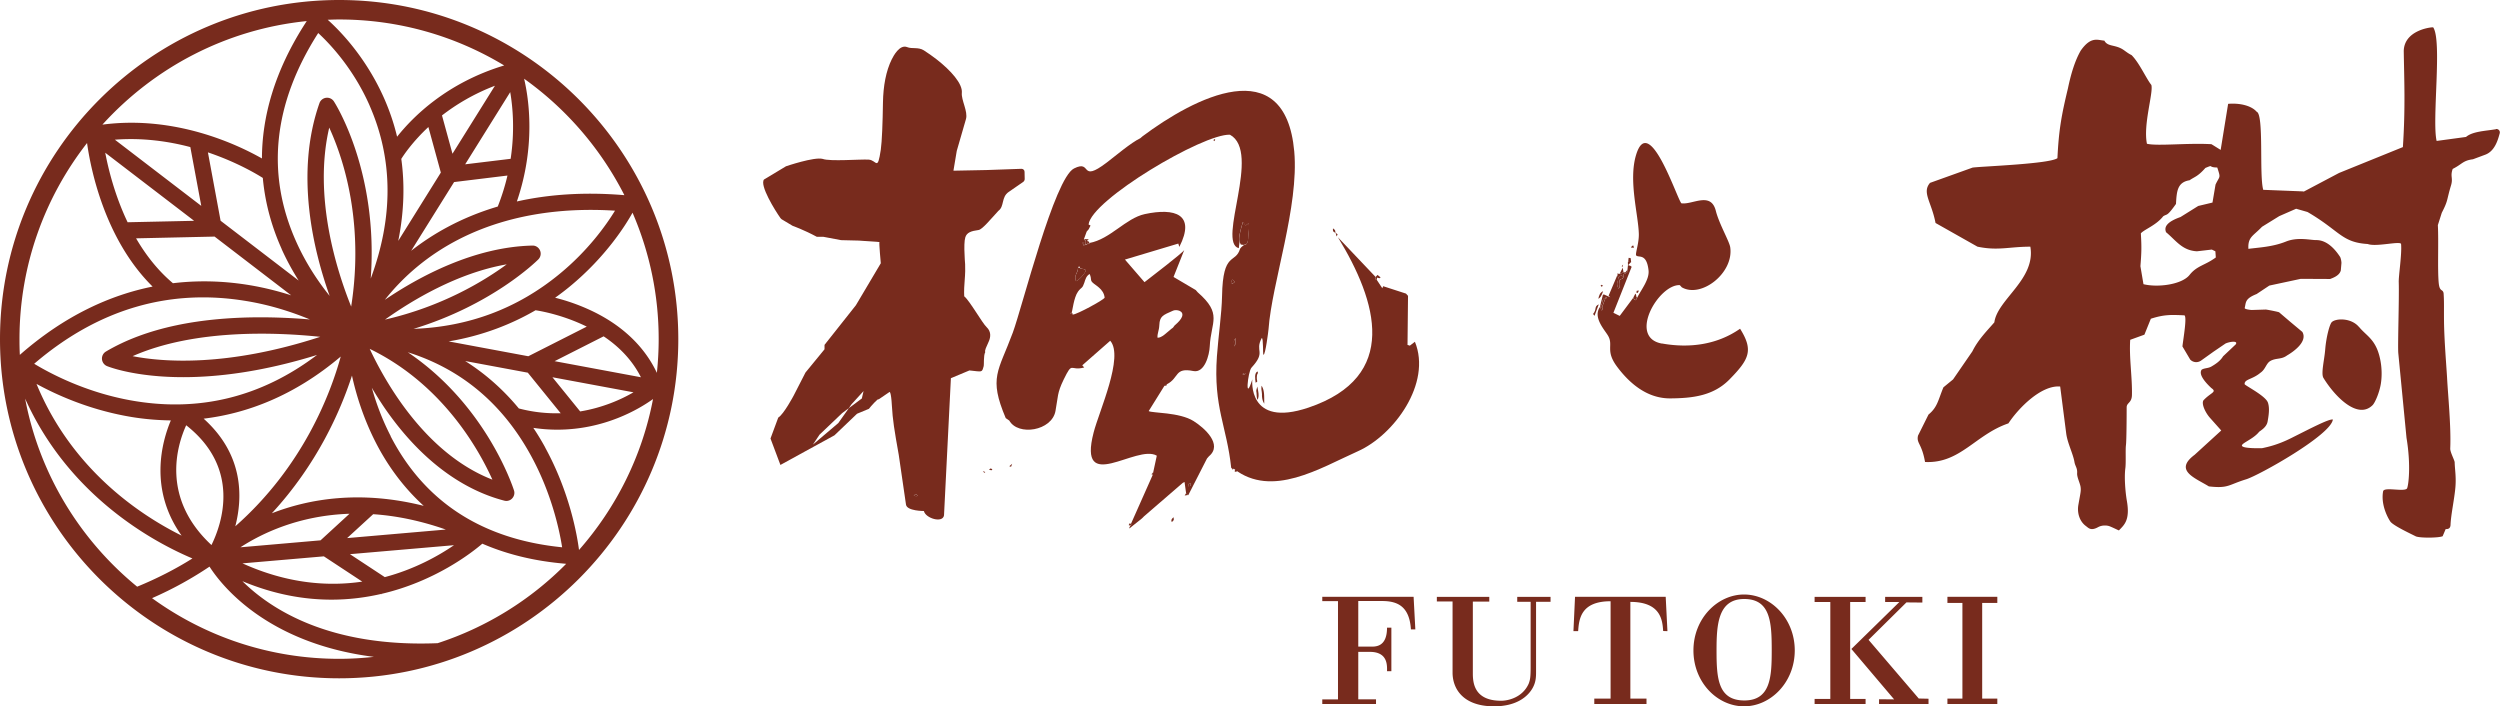 <svg xmlns="http://www.w3.org/2000/svg" viewBox="0 0 345.2 97.53"><defs><clipPath id="clippath"><path style="fill:none" d="M158.29 52.42h30.34v30.34h-30.34z"/></clipPath><style>.cls-3{fill:#782b1d}</style></defs><g style="isolation:isolate"><g id="_レイヤー_2"><g id="_レイヤー_1-2"><path class="cls-3" d="M151.06 39.18c-.66-.52-.21-.49-.61-1.37.39.87-.05.85.61 1.37m-1.91-2.13c-.1-.07-.11-.07-.18-.09.07.03.09.03.18.09m3.38 4.05c-.23.37-3.79 2.28-4.36 2.32-.01-.01-.03-.02-.04-.04l.04.04-.11-.05.11.05c.57-.04 4.13-1.94 4.36-2.32-.05-.59-.39-1.06-.79-1.41.4.34.74.82.79 1.41"/><path class="cls-3" d="M148.11 43.35s-.02-.03-.01-.04c.02-.01 0-.03-.01-.05.02.02.03.04.01.05 0 0 0 .02.01.04m23.83 8.18c.07.05-.02.21-.1.21-.34 0-.28-.09-.14-.16-.14.07-.21.16.14.16.08 0 .17-.16.1-.21m-11.86-6.64c.05-1.24.5-1.38 1.92-2 .44-.19 1.54 0 1.22.85.32-.84-.78-1.04-1.22-.85-1.42.62-1.86.76-1.92 2-.03.77-.3 1.17-.25 1.74-.05-.57.22-.97.25-1.74m-11.44-6.1c.2-.09.57-.41.87-.76-.3.35-.66.67-.87.76m21.8 9.01c-.02-.19-.04-.34-.05-.48.01.14.03.29.05.48 0 0 .1.08.18-.56v-.08.08c-.07.64-.18.56-.18.56m.17-1.01c.01.08.02.14.02.19 0-.05 0-.11-.02-.19m-.24.39c0-.12.05-.23.12-.33-.07.11-.12.21-.12.33m-.36-8.31c-.1.21.03.17.1.25-.07-.09-.2-.04-.1-.25m.16-.28c.4.33.4.34-.03.59.43-.25.43-.26.03-.59m-21.15-1.82-.16.13c.02.87-.6.97-.29 1.92-.31-.95.3-1.05.29-1.92l.16-.13.15.29c.36.11.43.02.77.24-.35-.23-.41-.13-.77-.24l-.15-.29ZM148 43.13s-.01-.03-.02-.04c.09-.1.27-2.01.86-2.83.25-.34.4-.43.53-.56-.13.14-.28.22-.53.56-.59.82-.77 2.73-.86 2.83l-.21.16.21-.16s.01.03.02.04m12.76 3.09c.45-.34.91-.8 1.21-.99l.05-.07-.05.07c-.3.2-.76.65-1.21.99M149.6 33.44l-.01-.01.01.01m.81.16s.02.03.01.04c0 0 0-.02-.01-.04m5.73 38.9v-.02.02m-.05.12.02-.03s0 .02-.02.03m-5.97-38.96-.22.13-.35.03.35-.03.22-.13zm13.96 33.28s0 .11-.02.21c.16-.04.25-.04.29-.05-.04 0-.13.01-.29.05.02-.1.02-.16.02-.21m.36-.16c0 .06-.01.11-.02.15 0-.04 0-.09.02-.15m-.05.31h-.01.01m56.78-24.2s-.01-.01-.02-.03c0 .01.02.02.02.03m4.77-1.89c-.1-.08-.04.01 0 0m-1.76-2.78-.25-.18.25.18zm.47-.58-.27.11.27-.11zm-1.15 2.22c-.13-.25-.19-.41-.2-.55.01.14.07.31.2.55m-2.51 2.61s.04.03.13-.13c.03.05.05.08.08.1l.48-1.3v-.04c-.66.31-.22.68-.77 1.31l.1.13s-.02-.06-.01-.07m0 .08s.01.05.02.09c0 0 0 .02.02.03 0-.01-.01-.03-.02-.03a.2.2 0 0 0-.02-.09"/><path class="cls-3" d="m194.64 47.71-.29-.08.07-6.78-.28-.31-3.15-1.02-.12.28-.74-1.12c-.25-.22-.19.1-.18-.43l-5.21-5.49c5.44 8.89 8.55 19.25-4.06 23.52-8.49 2.87-7.76-3.91-7.76-3.9-1.07 3.42-.62-1.07-.11-1.62 2.08-2.26.4-2.19 1.41-4.08.25-.05.13 2.29.24 2.31.26.06.68-3.27.7-3.55.44-6.3 4.23-16.94 3.55-24.53-1.26-13.99-13.88-7.38-20.95-2.09l-.3.26c-1.32.64-3.39 2.41-4.65 3.37-3.82 2.9-1.96-.47-4.51.81-2.71 1.36-7.12 19.04-8.45 22.66-2 5.41-3.37 6.16-.98 11.81l.49.34c1.22 2.17 5.88 1.43 6.38-1.32.37-1.99.21-2.45 1.13-4.34 1.29-2.64.83-1.12 2.84-1.67l-.27-.3 3.86-3.39c1.92 2.19-1.54 9.74-2.29 12.66-2.26 8.71 5.94 1.56 8.72 3.21l-.5 2.32-.08.37-3 6.75s.06.02.07.03c0 0 0 .02-.04.08 0 .01-.01.03-.02.04v.04c-.01.02-.02.04-.03.07 0 .01 0 .02-.02.03s-.03-.03-.05-.04l-.15.33h.07l1.7-1.36.29-.29 5.35-4.62.24-.12.22 1.57.29.26 2.59-5.07.27-.31c1.96-1.63-.65-3.94-2.12-4.86-1.96-1.24-5.75-1.09-6.2-1.38l2.16-3.47.21-.14.15-.1c1.71-.87 1.02-2.35 3.64-1.82 1.58.32 2.22-2.25 2.27-3.4.17-3.46 1.79-4.46-1.67-7.48l-.26-.3-3.07-1.81 1.48-3.72c-.26.44-4.72 3.83-5.49 4.44l-2.7-3.12 7.37-2.21.14.46c2.31-4.53-.62-5.42-4.77-4.53-2.64.57-4.77 3.47-7.65 3.99-.02.05-.02.08-.01.1 0 .02.02.03.01.04 0 .01-.06 0-.3.01l-.22.13-.35.03c-.02-.33-.06-.39-.04-.39h.08c.05 0 .13-.01.25-.06l.02-.04.04-.09-.24-.24.39-1.07.28-.32.25-.51-.27-.14c.33-3.37 15.84-12.57 19.52-12.4 4.39 2.39-1.83 14.85 1.22 15.67l.1-.82c-.21-.47.18-1.84.37-2.48.05-.15.08-.28.09-.32l.37.52.43-.35c.05.43.05.7.02.98-.02.21-.04.44-.06.76-.06 1.38-.36 1.15-.63 1.29l-.32.26s-.18.22-.19.23c-.63 2.16-2.38.26-2.49 6.52-.04 2.39-.53 5.76-.71 8.34-.5 7.02 1.37 9.67 1.97 15.38.05.04.09.06.12.08.08.05.1.02.26.08 5.24 4.09 11.89-.1 17.11-2.43 5.01-2.23 10.22-9.4 7.88-15.12l-.73.56Zm-30.2 19.07c0 .06-.02.11-.02.15-.01.1 0 .15-.03.16h-.03c-.04 0-.13 0-.29.05.02-.1.02-.16.02-.21 0-.14-.04-.09.36-.16m-4.37-21.88c.05-1.24.5-1.38 1.91-2 .45-.19 1.54 0 1.22.85-.12.31-.42.7-1.01 1.19l-.18.24-.05.07c-.3.2-.76.65-1.21.99-.33.25-.66.43-.93.4-.05-.57.22-.97.25-1.74m-9.63-7.08c.39.87-.05.85.61 1.37.11.09.26.2.45.33.08.05.15.12.23.19.41.34.74.82.79 1.41-.23.37-3.79 2.28-4.36 2.32l-.11-.05-.28-.12.21-.16c.09-.1.27-2.01.86-2.83.24-.34.4-.43.53-.56.12-.12.21-.27.34-.66.17-.54.28-.94.74-1.22m-.52-.53c-.05.21-.22.48-.43.73-.3.35-.66.67-.87.76-.02.01-.05.03-.07.03-.31-.95.3-1.05.29-1.92l.16-.13.15.29c.36.11.43.02.77.24m20.2 1.89s-.02-.05-.03-.06c-.07-.09-.2-.04-.1-.25.03-.07.08-.15.16-.28.4.33.4.34-.03.59m.48 7.97v.08c-.07.64-.18.56-.18.56-.02-.19-.04-.34-.05-.48 0-.05-.01-.1-.01-.14 0-.12.05-.23.12-.33.03-.05.05-.09.11-.14 0 .03 0 .05.01.08.01.08.02.14.02.19 0 .05 0 .11-.01.19m1.21 4.56c-.34 0-.28-.09-.14-.16.04-.02.07-.03.11-.05.06-.02.1-.02.12 0 .07.05-.02.21-.1.21"/><path class="cls-3" d="M155.88 72.54s.08.01.13.03H156c-.05-.02-.09-.02-.12-.03m-22.74-31.6s-.06-.75.05-2.03c.2-2.43 0-2.79 0-3.7-.06-1.03-.04-2 .1-2.44.21-.67.8-.87 1.83-1.01.52-.07 1.7-1.53 2.74-2.65.85-.62.37-1.88 1.41-2.6.8-.56 1.61-1.11 2-1.38.14-.1.23-.26.22-.44l-.02-.97c0-.24-.2-.42-.44-.41l-4.82.17-4.56.09.46-2.74s.39-1.3 1.27-4.39c.3-1.05-.67-2.61-.57-3.63.12-1.25-1.52-3.08-3.48-4.61-.58-.45-1.18-.87-1.77-1.25-.76-.48-1.64-.17-2.29-.44-1.05-.43-1.91 1.24-2.13 1.67-.81 1.63-1.18 3.71-1.22 5.94-.04 2.87-.14 5.43-.3 6.55-.46 3.04-.56 1.44-1.67 1.37-1.16-.07-5.34.28-6.36-.1-1.16-.31-5.06 1.02-5.06 1.02l-3.04 1.83c-.63.79 1.52 4.26 2.28 5.33l.15.15 1.52.91s1.53.54 3.35 1.52h.91l2.44.46 2.45.06 2.84.2c-.07.15.19 2.93.19 2.93l-3.44 5.8-4.33 5.47v.61l-2.63 3.21-1.63 3.18s-1.37 2.59-2.13 3.04l-1.07 2.89 1.37 3.65 1.26-.69 2.02-1.11 4.18-2.29 3.12-2.98 1.64-.68c.19-.27 1.39-1.6 1.31-1.28l1.54-1.05s.21-.1.32 1.88c.11 1.98.33 3.33.95 6.81l1 6.87c.13.89 2.47.88 2.47.88.23 1.02 2.61 1.72 2.78.6l.95-18.94 2.56-1.07c1.82.19 1.71.31 1.96-.56.08-.26-.04-1.48.22-1.96-.09-.27.14-.69.49-1.48.28-.62.34-1.38-.3-1.98-.6-.56-2.31-3.61-3.08-4.25m-16.69 12.32-.33.14.33-.14Zm2.57 1.76-1.82 1.36-1.46 2.06-3.5 2.97.91-1.37 3.12-2.97.92-.69.37-.53 1.67-1.83-.23.99Zm7.14 13.46c.16-.12.2-.37.51-.07 0 .21-.25.09-.51.07m94.82-25.99s0 .02.01.07c0-.05-.02-.06-.01-.07"/><path class="cls-3" d="M229.48 47.44c-4.74-.84-.46-8.2 2.47-8.07l.27.3c2.69 1.55 7.21-1.98 6.69-5.53-.13-.85-1.52-3.18-1.99-5.03-.69-2.71-3.24-.8-4.76-1.04-.66-.79-4.5-12.65-6.27-6.61-1.03 3.52.33 8.17.4 10.83.03 1.21-.44 2.51-.39 2.94.26.46 1.45-.41 1.73 2.09.15 1.26-1.01 2.67-1.57 3.79l-.17.31-.02.04c-.19-.17-.1.17-.34-.36l-1.88 2.52-.87-.43 2.52-6.35-.16-.13-.32-.09v-.28l-.1.91-.04.23-.02.16-.26.12-.22.1v.37h.01c-.3.51 0 .11-.53.41-.04.28-.08.38-.08.63 0 .49.25.02-.07.6-.13-.25-.19-.41-.2-.55-.02-.25.08-.43.14-.81 0-.04.02-.09.02-.14l-.14-.4-1.21 2.85.23.23-.88-.39-.14.04-.42 1.72c.55-.64.11-1 .77-1.31-.02-.19-.03-.01.2-.07l-.18.29c0-.08 0-.14-.01-.18l-.48 1.3c.09.07.15.04-.02.44 0 0-.01-.01-.02-.03-.03-.04-.09-.13-.12-.19 0-.01-.01-.03-.02-.04a.2.2 0 0 0-.02-.09l-.1-.13c-.98 1.42.64 3.11 1.12 3.93.8 1.34-.42 2.05 1.26 4.3 1.74 2.33 4.17 4.39 7.34 4.37 3.12-.02 5.96-.37 8.16-2.6 2.76-2.81 3.35-4.04 1.48-7.02-3.28 2.29-7.15 2.69-10.78 2.04"/><path class="cls-3" d="m225.16 35.64-.28-.04-.06.55.41.05-.07-.56zm-52.77-3.11c.02-.32.04-.55.06-.76.02-.28.03-.55-.02-.98l-.43.35-.37-.52s-.05.17-.09.32c-.19.64-.58 2.01-.37 2.48l.16.35.43.05c.27-.14.57.09.63-1.29m-23.22 4.53s-.01 0-.02-.01c-.1-.07-.11-.07-.18-.09a.31.31 0 0 1-.11-.05c.02.87-.6.97-.29 1.92.02 0 .04-.02.07-.03.2-.09.57-.41.87-.76.21-.25.39-.52.43-.73-.35-.23-.41-.13-.77-.24m74.13 2.24c.01.14.07.31.2.55.31-.58.07-.11.07-.6 0-.25.05-.35.08-.63.52-.3.23.1.52-.41l-.25-.19-.13-.1-.25.33-.08.1c0 .05-.02.09-.02.14-.07.38-.17.56-.14.81m-49.05 15.26c.02.5.1.82.32 1.17-.02-.95.06-1.83-.37-2.48-.08.56.03.58.06 1.31"/><path class="cls-3" d="m223.93 38.04.25.19v-.37l.21-.1.26-.12.03-.16.04-.24-.3.38-.23-.03-.2.09-.34.15c-.64-.12-.2-.09-.31.14l.14.4.08-.1.25-.33.13.1Zm-50.3 17.18c.31-.51.08-1.3-.02-1.85l-.14.51c-.01.22.01.2.03.35.04.41 0 .7.14.98m-.01-3.93c-.46.28-.32 1.01-.25 1.57.39-.23.14-.14.16-.75.02-.72.27-.41.09-.83m46.33-7.93.21.27.59-1.59c-.7.32-.23.68-.79 1.33m5.91-1.94.17-.31s-.09-.08-.11-.1c-.03.01-.1-.08 0 0 .02 0 .03-.05-.01-.18-.06-.19.02-.09-.12-.28l-.28.54c.24.53.15.19.34.36l.02-.04Zm-4.72-.7c.08-.19.11-.3.2-.5-.42.17-.56.54-.66 1.04 0 0 .27-.1.46-.54m-31.03-2.03v-.35c.49.1.2.15.51-.02l-.43-.35-.26.28c-.01.53-.07.21.18.43m-40.28-5.29.05.41.22-.13-.01-.42.23-.2-.67-.03.24.23-.04.1-.02.04zm20.75 13.33c-.05.04-.07.09-.11.14-.07.11-.12.21-.12.33 0 .04 0 .09.01.14.01.14.03.29.05.48 0 0 .1.08.18-.56v-.08c0-.08.01-.14.01-.19 0-.05 0-.11-.02-.19 0-.02 0-.04-.01-.08"/><path class="cls-3" d="m223.98 37.68.19-.08-.1-.64-.44.87.35-.15zm-53.81.91c-.08.13-.13.21-.16.28-.1.21.03.17.1.25.01.02.03.03.03.06.43-.25.43-.26.03-.59m-20.27-4.8-.04-.41c-.12.05-.2.06-.25.06h-.08c-.02 0 .03.07.04.39l.35-.03Zm34.52-1.63c-.11-.47 0-.32-.36-.63-.03.42 0 .45.36.63m-20.34 34.78s0 .11-.02.21c.16-.04.25-.04.29-.05h.03c.02-.02.02-.06.03-.16 0-.04 0-.09.02-.15-.39.08-.36.03-.36.16Zm60.73-30.34c.17-.17.24-.24.41-.4l-.41-.05h-.03v.17l.01.28Zm-74.69-2.94c.24 0 .29 0 .3-.01 0 0 0-.02-.01-.04 0-.02 0-.05.01-.1-.25-.34-.02-.11-.31-.26v.41Zm71 8.68c-.09.16-.13.11-.13.13 0 0 0 .03.01.07 0 .02.01.05.02.09 0 0 0 .02.02.04.03.06.08.15.12.19 0 .01.02.02.02.03.17-.41.11-.37.02-.44-.02-.02-.05-.05-.08-.1m-94.95 26.11c.26.02.51.14.51-.07-.31-.3-.35-.05-.51.07m99.41-34.54c-.18.06-.13-.14-.38.27.72.02.28.08.38-.27m-69.49 38.7s.01-.02.02-.03c.01-.02.02-.05.03-.07v-.04c0-.02.02-.03.02-.04.04-.06.05-.07.04-.08 0 0-.03 0-.07-.02-.01 0-.03-.02-.05-.04a.435.435 0 0 1-.06-.07.77.77 0 0 0-.09.13v.01c-.02.03-.04.06-.05.08-.01.02-.02.04-.02.05v.03h.02c.03 0 .08.01.12.03h.03c.02 0 .03.02.05.04m70.22-32.48c-.45.05-.24-.04-.37.35.22-.26.07.34.37-.35m-62.52 27.97-.2.33.48-.07-.28-.26zm-47.65-14.71.33-.14m55.38-1.51c.08 0 .17-.16.1-.21-.02-.02-.06-.02-.13 0-.04.01-.08.03-.11.04-.14.07-.21.16.14.16m12.58-19.56.14.49c.17-.34.2-.27-.14-.49m-36.3 11.22s0-.01-.02-.02c-.01-.01-.02-.03-.01-.04.02-.01 0-.03-.01-.05-.02-.02-.04-.04-.05-.06-.01-.02-.02-.05-.04-.08 0-.01-.01-.03-.02-.04l-.21.16.28.12.11.05s-.03-.02-.04-.04m73.25-3.92c-.42-.22-.08-.17-.36-.02.19.12-.03.24.36.02m-53.83-20c.21-.25.17.36.26-.25-.23.08-.14-.04-.26.25m2.6 45.16s-.07-.04-.12-.08l.2.31.17-.15c-.16-.06-.17-.04-.26-.08m-10.97.96.08-.37-.23.27.15.1zm1.83-12.47-.21.15.29-.02.07-.23-.15.1zm60.71-11.79.18-.29c-.23.06-.22-.12-.2.07v.04c0 .05 0 .1.01.18m2.44-4.79-.25.29c.22-.23.11.41.25-.29m101.61 8.62c-1.1-1.31-3.23-1.2-3.76-.67-.3.31-.77 2.06-.91 3.82-.11 1.39-.6 3.29-.24 3.88 1.53 2.51 4.71 5.83 6.79 3.76.33-.33.96-1.76 1.15-3.03.26-1.76-.04-3.55-.54-4.73-.66-1.53-1.58-1.96-2.48-3.03"/><path class="cls-3" d="M344.65 17.84c-1.35.24-3.23.28-4.14 1.07l-4.06.55c-.67-2.87.79-13.88-.48-15.69-.67 0-4 .55-4.06 3.27.06 3.94.24 7.88-.12 13.27l-8.81 3.57-4.92 2.6.02-.05-5.57-.22c-.58-1.97.12-10.42-.91-10.78-.73-.85-2.35-1.23-3.94-1.09l-1.03 6.36-1.27-.79c-3.35-.19-7.46.29-8.91-.06-.54-2.67.91-7.03.61-8.12-.73-.91-1.64-3.03-2.73-4.12-.67-.33-1.02-.72-1.49-.94-.99-.49-1.85-.27-2.27-1.06-.91-.06-1.85-.65-3.27 1.39-.79 1.39-1.33 3.15-1.76 5.21-.89 3.7-1.26 5.72-1.45 9.63-1.09.8-10.35 1.12-11.71 1.3l-5.88 2.11c-1.15 1.33.2 2.61.76 5.54l5.79 3.27c2.85.59 4.3.01 7.3 0 .78 4.5-4.55 7.27-4.97 10.45-.91 1.06-2.22 2.35-3.03 4l-2.67 3.88-1.33 1.09c-.73 1.74-.81 2.74-2.06 3.76l-1.45 2.91c-.24 1.09.52 1.05.97 3.64 4.85.24 6.95-3.78 11.51-5.33 1.4-2.12 4.53-5.31 7.15-5.09l.83 6.46c.16 1.32.96 2.85 1.14 3.96.1.6.42.81.37 1.55-.04.55.41 1.38.48 1.92.07.55-.02.8-.31 2.46-.18 1.03.12 2.24 1.05 2.92.35.26.67.7 1.67.15.64-.35 1.35-.22 1.58-.13.44.17 1.1.5 1.3.58.71-.75 1.58-1.39 1.09-4.13-.17-.98-.38-3.07-.2-4.47.1-.75 0-2.53.08-3.16.08-.58.1-3.85.1-5.23 0-.67.7-.59.73-1.7.05-2.56-.4-5.12-.24-7.63l1.96-.71.89-2.2c1.86-.6 2.81-.55 4.64-.47.36.25-.13 3.04-.28 4.29l1.07 1.81c.39.42 1.03.48 1.5.15l1.72-1.23 1.66-1.13c.6-.27 1.78-.42 1.41.12l-1.75 1.65c-.36.61-.97 1.04-1.63 1.42-.44.25-.92.18-1.32.42-.58.78 1.01 2.23 1.33 2.54.83.58-.06.59-1.09 1.7-.3.48.26 1.69.91 2.42l1.55 1.74-3.68 3.36c-2.9 2.17.07 3.19 1.97 4.36 2.72.31 2.67-.22 5.15-.98 1.76-.54 11.7-6.1 11.97-8.25-.51-.14-3.3 1.34-5.75 2.56-1.8.9-3.11 1.2-4 1.39 0 0-1.98.07-2.61-.18-.85-.34 1.27-.91 2.18-2.08.28-.22 1.03-.64 1.17-1.41.14-.79.32-1.84.04-2.63-.34-.95-3.19-2.36-3.21-2.54-.06-.69 1.07-.63 2.18-1.57.72-.49.77-1.29 1.39-1.64.78-.43 1.51-.17 2.28-.75.85-.49 2.89-1.9 2.12-3.25l-1.71-1.43-1.5-1.28c-.12-.07-1.7-.38-1.84-.38l-1.92.06c-.19 0-1.04-.1-.99-.28.19-.77 0-1.27 1.64-1.92l1.76-1.17 4.34-.93 4.06.02c.32-.13 1.29-.44 1.47-1.19l.08-.93c.04-.18-.08-.78-.18-.93-.98-1.51-2.12-2.34-3.31-2.32-.81 0-2.55-.45-4.16.2-1.86.75-3.79.82-5.19 1.01-.03-.5.02-.86.14-1.16.26-.66.87-.98 1.74-1.89l2.38-1.47 2.33-1.02 1.57.45c4.48 2.61 4.69 4.2 8.32 4.42 1.15.44 4.52-.46 4.6 0 .13 1.41-.36 4.45-.32 5.29.07 2.35-.16 8.81-.06 9.82l.78 8.04.35 3.61c.65 3.88.26 6.71.06 7.01-.46.48-3.17-.28-3.29.38-.31 1.7.5 3.42.99 4.16.39.58 3 1.78 3.49 2.04.49.26 3.14.25 3.74 0l.42-.99c.13 0 .64.06.67-.57.05-1.4.53-3.55.67-5.17.13-1.51-.08-2.51-.1-3.51-.08-.4-.63-1.39-.61-1.88.13-3.03-.32-7.46-.44-9.82-.1-1.73-.39-5.08-.42-7.75-.02-1.6.03-2.76-.06-3.88-.12-.61-.54-.12-.67-1.39-.18-1.86 0-5.82-.12-8l.54-1.7c.91-1.76.64-1.66 1.27-3.76.33-1.07-.14-1.23.24-2.3 1.33-.67 1.39-1.15 2.79-1.33l1.64-.61c1.35-.46 1.79-1.98 2.06-2.97a.467.467 0 0 0-.53-.59m-45.58 14.21c1.45 1.21 2.25 2.55 4.3 2.67l2.06-.24.49.24.06.85c-1.49 1.1-2.6 1.12-3.63 2.42-1.07 1.33-4.38 1.76-6.36 1.27l-.42-2.48c.14-1.79.18-2.54.06-4.54.48-.55 2.1-1.1 3.09-2.36.55-.36.49.09 1.76-1.7.1-1.72.17-3 1.88-3.27.67-.48 1.12-.49 2.18-1.7 1.26-.52.23-.08 1.64-.06.5 1.54.36 1.09-.24 2.36l-.42 2.48-1.97.47-2.45 1.53c-1.79.63-2.3 1.33-2 2.06M46.83 0C21.01 0 0 21.01 0 46.83s21.01 46.83 46.83 46.83 46.83-21.01 46.83-46.83S72.65 0 46.83 0m43.88 51.5c-1.77-3.77-5.01-6.79-9.48-8.8a27.43 27.43 0 0 0-4.58-1.59c.75-.53 1.45-1.07 2.09-1.6 4.91-4.06 7.64-8.41 8.6-10.14a43.84 43.84 0 0 1 3.61 17.46c0 1.58-.09 3.14-.25 4.67M53.12 79.68l-4.8-3.16 14.37-1.24c-2.15 1.47-5.42 3.31-9.56 4.41M18.79 32.91l10.75-.24s.05 0 .08-.01l10.59 8.12c-1.71-.55-3.6-1.04-5.66-1.39-3.07-.52-6.71-.76-10.69-.28v-.02c-2.1-1.77-3.76-3.93-5.07-6.18m20.09 1.46c.72 1.6 1.53 3.05 2.36 4.37l-10.78-8.26-1.75-9.44c4.12 1.39 6.95 3.13 7.58 3.53.34 3.78 1.38 7.09 2.6 9.8m12.15-19.78c3.25 7.4 3.29 15.41.15 23.88 1.08-14.65-4.79-24.01-5.08-24.46a1.121 1.121 0 0 0-2 .23c-3.41 9.71-.85 20.3 1.41 26.62-1.54-1.91-3.24-4.42-4.59-7.42-4.24-9.41-3.23-19.12 3.01-28.88 1.57 1.45 4.83 4.86 7.1 10.02m20.61 41.83c-1.94-2.35-4.37-4.64-7.42-6.56l8.65 1.61 4.54 5.6c-1.79.05-3.72-.12-5.77-.66ZM51.52 71c3.05.2 6.41.85 10.04 2.12L47.93 74.3l3.6-3.3Zm-7.27 3.61-11.05.96c2.94-1.91 8.07-4.4 15.06-4.63l-4.01 3.68ZM25.71 58.72c7.61 5.97 4.91 13.66 3.49 16.54-7.03-6.53-4.73-13.82-3.49-16.54m6.78 13.95c1.05-4.06 1.14-9.91-4.37-14.86 5.87-.71 12.43-3.08 18.93-8.58-1.41 5.13-5.21 15.2-14.56 23.44m20.67-28.54c3.72-2.65 10-6.45 16.81-7.63-3.16 2.32-8.92 5.82-16.81 7.63m-4.67-1.8c-2.02-5.02-5.25-15.2-3.03-24.71.66 1.44 1.47 3.48 2.15 6.04 1.14 4.27 2.12 10.77.88 18.67m31.62 14.48-3.83-4.72 11.19 2.08c-1.65.96-4.19 2.12-7.36 2.64m-3.53-6.94 6.77-3.43c2.02 1.35 3.9 3.18 5.15 5.65l-11.92-2.22Zm-3.63-.68-11-2.05c4.77-.8 8.76-2.42 12-4.3.88.13 3.88.69 7.07 2.26l-8.07 4.09ZM57.1 45.41c10.83-3.3 16.92-9.28 17.23-9.59.32-.32.42-.81.24-1.23-.18-.42-.6-.7-1.06-.68-8.04.18-15.63 4.28-20.37 7.49a30.69 30.69 0 0 1 4.48-4.58c6.96-5.76 16.37-8.42 27.3-7.73-1.19 1.94-3.68 5.48-7.67 8.75-5.8 4.77-12.56 7.29-20.15 7.57m-.32-10.79 5.92-9.48 7.37-.9c-.32 1.38-.76 2.81-1.34 4.28-5.16 1.53-9.08 3.85-11.94 6.1m13.66-21.9c.36 2.09.64 5.35.06 9.21l-6.28.76 6.22-9.97Zm-7.97 8.52-1.45-5.3c1.91-1.48 4.33-2.96 7.31-4.1l-5.87 9.4Zm-3.33-3.7 1.72 6.29-5.88 9.43c.85-4.21.88-8 .42-11.32.4-.64 1.61-2.41 3.74-4.4m-32.87 2.77 1.51 8.12-11.93-9.14c3.8-.29 7.36.21 10.42 1.02m.51 10.18-9.17.2c-1.74-3.64-2.64-7.24-3.09-9.6l12.26 9.39Zm7.3 11.09c3.4.57 6.36 1.56 8.7 2.53-1.74-.15-3.75-.26-5.94-.29-9.29-.1-16.76 1.49-22.22 4.72-.37.22-.58.62-.55 1.05.03.42.3.8.69.96.27.11 3.88 1.53 10.53 1.53 4.69 0 10.88-.71 18.48-3.07-7.76 5.87-16.44 7.98-25.85 6.25-6.22-1.14-11.07-3.73-13.21-5.03 8.8-7.54 18.67-10.45 29.36-8.65m10.14 4.93c-12.88 4.2-21.76 3.48-25.91 2.67 8.55-3.77 19.78-3.31 25.91-2.67M17.44 57.45c1.86.35 3.93.57 6.15.6-1.24 2.95-3.07 9.52 1.49 15.91-5.72-2.84-15.17-9.11-20.04-20.95 2.65 1.45 6.99 3.44 12.4 4.44m27.28 19.37 5.3 3.49c-4.74.7-10.35.28-16.54-2.52l11.24-.97Zm-7.2-5.93c6.26-6.78 9.49-14.12 11.08-19.03.58 2.65 1.59 5.94 3.32 9.31 1.46 2.84 3.57 5.93 6.59 8.68-8.82-2.22-15.93-.94-20.99 1.03m16.43-10.66c-1.2-2.32-2.03-4.62-2.61-6.68a53.9 53.9 0 0 0 1.72 2.72c4.66 6.81 10.39 11.26 16.57 12.87.09.02.19.04.28.04.3 0 .6-.12.81-.35.28-.3.38-.72.25-1.11-.18-.56-3.88-11.81-14.66-19.07 7.34 2.31 13.04 7.06 16.96 14.19 2.89 5.24 3.98 10.39 4.35 12.74-11.01-1.1-18.98-6.25-23.68-15.33m-2.89-12.07c10.07 4.89 15.09 13.94 16.94 18.06-9.22-3.58-14.76-13.4-16.94-18.06M75.29 61.8c-.49-.89-1.03-1.8-1.65-2.72 1.14.17 2.25.25 3.3.25 6.56 0 11.34-2.87 13.23-4.23-1.5 7.89-5.11 15.03-10.22 20.84-.26-2.04-1.28-7.95-4.67-14.14m10.93-34.85c-5.72-.48-10.64-.07-14.84.87 2.63-7.69 1.65-14.19 1-16.95a44.549 44.549 0 0 1 13.84 16.07m-16.6-17.9c-7.9 2.39-12.57 7.06-14.78 9.84-.46-1.94-1.08-3.67-1.74-5.19C50.55 7.9 46.9 4.2 45.25 2.73c.52-.02 1.05-.04 1.58-.04 8.33 0 16.13 2.32 22.79 6.35M42.35 2.92c-4.57 6.98-6.17 13.41-6.18 18.96-3.37-1.91-11.96-6-22.03-4.67 7.14-7.87 17.07-13.17 28.22-14.3M12.02 19.74c.46 3.32 2.34 13.2 9.05 19.83C15.32 40.73 9.01 43.49 2.74 49c-.04-.72-.05-1.44-.05-2.16 0-10.21 3.49-19.61 9.33-27.09M3.47 55.04c6.09 13.57 17.86 19.86 23.1 22.07-2.29 1.44-4.83 2.75-7.63 3.9-7.89-6.45-13.51-15.57-15.47-25.97M21 82.59c2.93-1.28 5.56-2.76 7.93-4.35 1.58 2.47 7.83 10.58 22.7 12.46-1.58.17-3.18.27-4.81.27-9.64 0-18.56-3.11-25.83-8.38m39.45 6.22c-14.97.61-23.09-4.72-26.97-8.56 4.4 1.84 8.53 2.55 12.3 2.55 2.44 0 4.72-.3 6.82-.78l.05.04.04-.06c7.32-1.7 12.39-5.62 13.92-6.93 3.25 1.41 7.08 2.41 11.58 2.78a44.106 44.106 0 0 1-17.75 10.96m110.4-23.98c-.06.38.05.23-.34.33.08-.35-.13-.24.34-.33m-7.41 5.12c-.05-.03-.11-.03-.14-.03.03 0 .09 0 .14.03m-1.37 1.47c-.23.19-.4.38-.24.67.34-.35.27-.22.24-.67m-25.49-6.54c.23.02.45.12.45-.06-.27-.27-.31-.04-.45.06m3.05-.43.15-.41-.4.34.25.07zm-3.7.84.14-.11-.34-.13.2.24zm59.28 17.12.24 4.5h-.61c-.2-3.14-1.8-3.92-3.97-3.92h-3.3v6.29h1.59c.58 0 2.38.24 2.38-2.61h.6v6.01h-.6c.02-.88.07-2.67-2.38-2.67h-1.59v6.55H190v.65h-7.42v-.64h2.17V83h-2.17v-.59h12.6Zm10.45 0v.66h-2.27v9.92c0 1.31.2 3.77 3.91 3.77.97 0 2.97-.45 3.81-2.38.2-.54.26-.9.26-2.31V83.1h-1.85v-.68h4.6v.68h-2v9.59c0 .74 0 1.51-.52 2.39-.64 1.09-2.16 2.45-5.28 2.45-4.22 0-5.73-2.37-5.73-4.66v-9.82h-2.17v-.63h7.24Zm14.5 14.05h2.25V83.02c-4.16 0-4.36 2.52-4.48 4.13h-.65l.22-4.74H230l.24 4.74-.59-.02c-.1-1.45-.29-4.02-4.53-4.02v13.35h2.23v.75h-7.21v-.75Zm20.68-14.37c3.68 0 7 3.32 7 7.72s-3.32 7.72-7 7.72-6.99-3.3-6.99-7.72 3.34-7.72 6.99-7.72m.04 14.63c3.64 0 3.78-3.31 3.78-6.91 0-3.86-.16-7.1-3.8-7.1s-3.82 3.6-3.82 7.1c0 3.76.16 6.91 3.84 6.91m14.61-.21h2.13v.7h-7.04v-.7h2.17V83.12h-2.17v-.7h7.04v.7h-2.13v13.39Zm9.97-14.1v.79l-2.2-.02-5.23 5.17 6.93 8.1 1.35.03v.73h-6.83v-.66l2.08.02-5.9-6.96 6.63-6.49h-1.97v-.7h5.15Zm8.26 14.05h2.09v.75h-6.89v-.75h2.07V83.25h-2.07v-.84h6.89v.84h-2.09v13.21zM158.92 31.75c-.06-.04-.12-.03-.16-.04.04 0 .1 0 .16.04m-.66.43.16.71c.32-.3.35-.24.43-.8h-.07l-.51.09Zm-.95 1.29c-.26.22-.46.44-.28.78.4-.41.32-.25.28-.78"/><path class="cls-3" d="M159.02 31.69s0-.02.01-.02l.03-.06c.04-.06.05-.07.04-.08 0 0-.03 0-.08-.03-.02 0-.03-.02-.05-.04a.435.435 0 0 1-.06-.07.77.77 0 0 0-.09.13v.01c-.02.03-.04.06-.05.08-.01.02-.02.04-.02.05v.03h.02c.04 0 .1 0 .16.04.02.01.03.02.05.04.02-.04.04-.07.05-.1"/></g></g></g></svg>